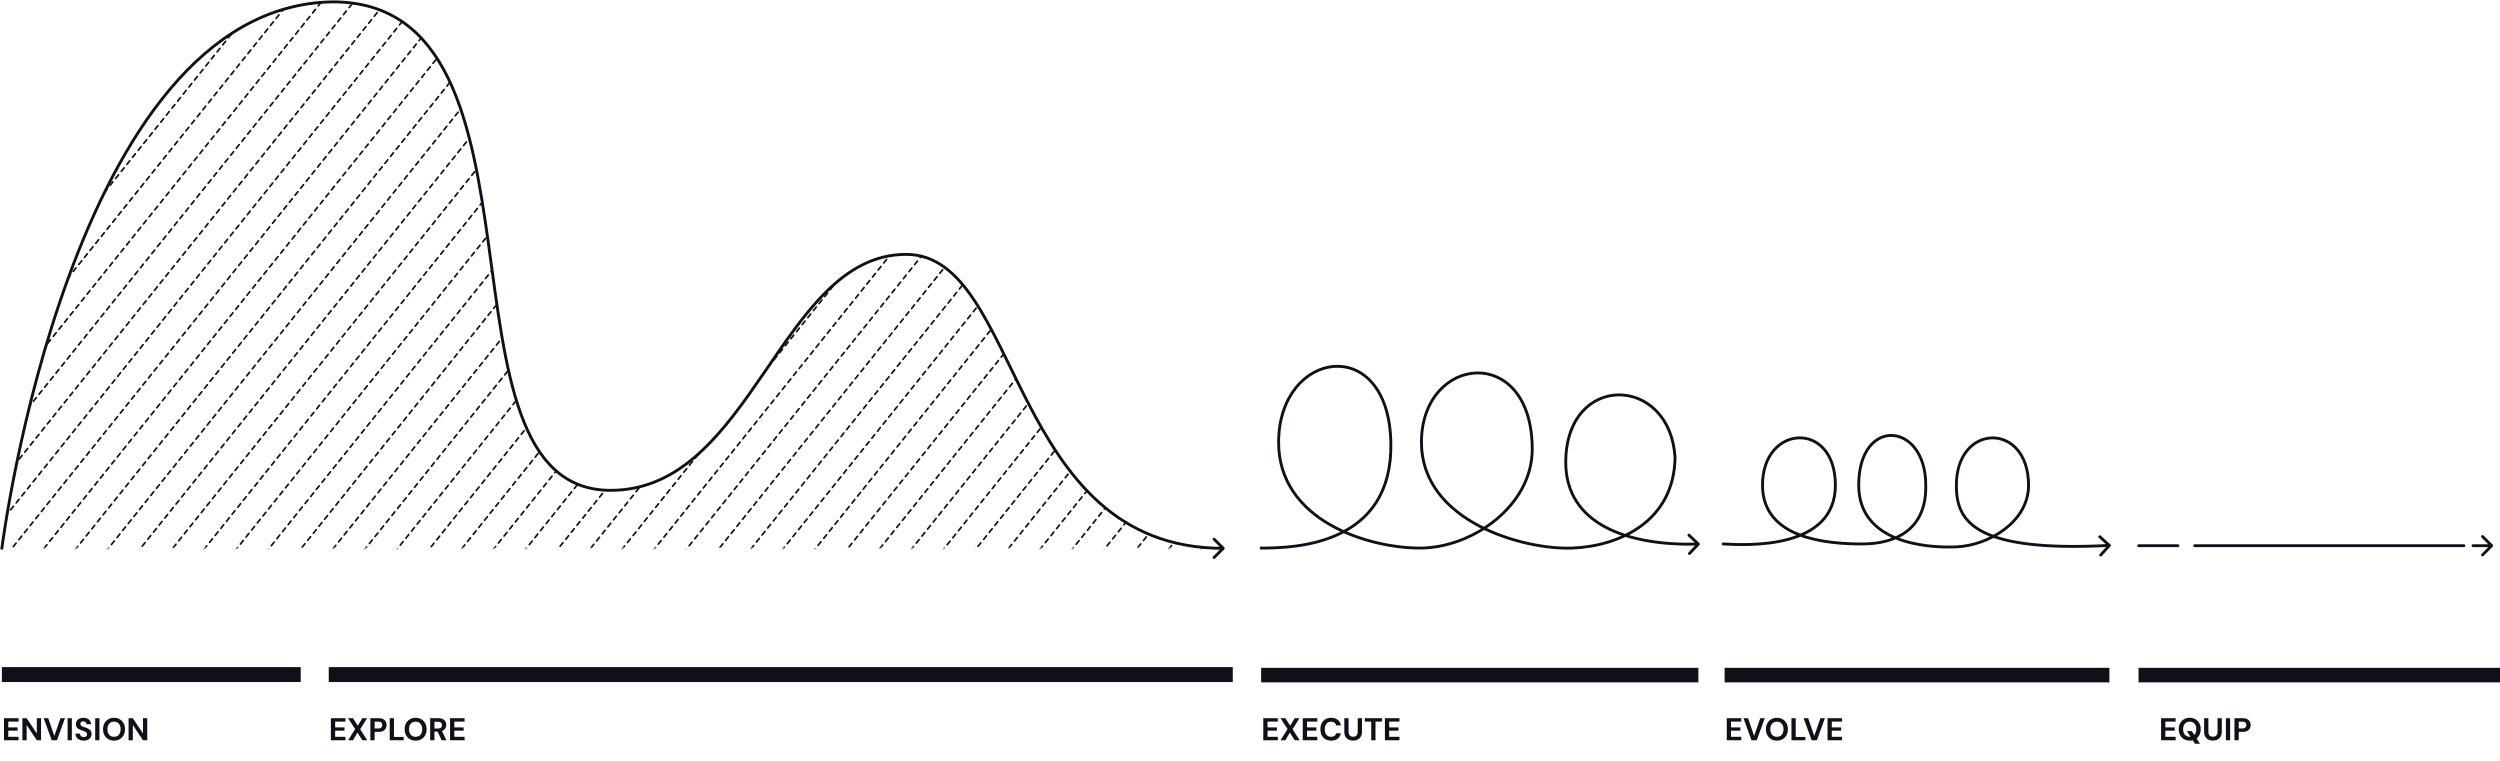 <svg width="1343" height="409" viewBox="0 0 1343 409" fill="none" xmlns="http://www.w3.org/2000/svg">
<path d="M657.673 295.108C657.976 294.805 657.976 294.313 657.673 294.01L652.734 289.071C652.43 288.768 651.939 288.768 651.636 289.071C651.333 289.374 651.333 289.866 651.636 290.169L656.026 294.559L651.636 298.949C651.333 299.252 651.333 299.744 651.636 300.047C651.939 300.35 652.43 300.35 652.734 300.047L657.673 295.108ZM178.733 1V0.224L178.721 0.224L178.733 1ZM0.23 294.462C0.177 294.888 0.478 295.276 0.903 295.329C1.329 295.383 1.717 295.081 1.77 294.656L0.23 294.462ZM657.124 294.559V293.783C628.355 293.783 607.299 283.991 590.899 269.308C574.475 254.603 562.696 234.971 552.548 215.251C542.429 195.587 533.895 175.747 524.027 160.896C514.144 146.022 502.749 135.877 486.778 135.877V136.653V137.429C501.956 137.429 512.944 147.021 522.734 161.755C532.54 176.512 540.972 196.148 551.168 215.961C561.334 235.718 573.219 255.562 589.864 270.464C606.533 285.389 627.953 295.335 657.124 295.335V294.559ZM486.778 136.653V135.877C469.585 135.877 455.781 143.938 443.595 155.904C431.427 167.853 420.796 183.771 409.962 199.592C399.104 215.446 388.037 231.214 374.952 243.026C361.887 254.82 346.852 262.631 328.051 262.631V263.407V264.184C347.339 264.184 362.729 256.151 375.992 244.178C389.235 232.224 400.399 216.303 411.243 200.469C422.109 184.6 432.647 168.83 444.682 157.012C456.699 145.212 470.134 137.429 486.778 137.429V136.653ZM328.051 263.407V262.631C315.643 262.631 306.009 258.6 298.366 251.561C290.702 244.503 284.998 234.381 280.552 222.141C271.652 197.639 267.892 164.947 263.348 132.097C258.814 99.317 253.501 66.391 241.44 41.661C235.403 29.282 227.656 18.914 217.433 11.643C207.201 4.365 194.537 0.224 178.733 0.224V1V1.776C194.248 1.776 206.59 5.835 216.533 12.908C226.486 19.987 234.084 30.12 240.045 42.341C251.98 66.813 257.271 99.489 261.811 132.31C266.341 165.063 270.122 197.972 279.093 222.671C283.583 235.032 289.396 245.411 297.314 252.703C305.253 260.014 315.266 264.184 328.051 264.184V263.407ZM178.733 1L178.721 0.224C143.142 0.771 114.199 19.555 90.832 47.284C67.471 75.005 49.627 111.728 36.216 148.326C22.802 184.933 13.807 221.464 8.165 248.839C5.344 262.528 3.361 273.93 2.082 281.912C1.443 285.902 0.98 289.038 0.677 291.177C0.526 292.247 0.414 293.067 0.34 293.621C0.303 293.897 0.276 294.107 0.257 294.248C0.248 294.319 0.241 294.372 0.237 294.408C0.235 294.426 0.233 294.439 0.232 294.448C0.231 294.453 0.231 294.456 0.23 294.459C0.23 294.461 0.23 294.462 1 294.559C1.77 294.656 1.77 294.655 1.77 294.653C1.771 294.651 1.771 294.648 1.772 294.643C1.773 294.635 1.774 294.622 1.777 294.604C1.781 294.569 1.788 294.517 1.797 294.448C1.815 294.308 1.842 294.101 1.879 293.826C1.952 293.276 2.063 292.46 2.214 291.395C2.516 289.265 2.977 286.138 3.615 282.157C4.89 274.195 6.869 262.815 9.685 249.152C15.318 221.824 24.295 185.372 37.674 148.86C51.056 112.34 68.825 75.808 92.019 48.284C115.207 20.767 143.762 2.314 178.745 1.776L178.733 1Z" fill="#0E1118"/>
<mask id="mask0_1809_3526" style="mask-type:alpha" maskUnits="userSpaceOnUse" x="1" y="1" width="657" height="294">
<path d="M657.124 294.559C541.246 294.559 549.075 136.653 486.779 136.653C419.103 136.653 404.227 263.407 328.052 263.407C227.277 263.407 304.007 1 178.733 1C37.61 3.17 1 294.559 1 294.559" fill="black"/>
</mask>
<g mask="url(#mask0_1809_3526)">
<path d="M186.525 -123.903L-96.401 228.911" stroke="#0E1118" stroke-width="0.931" stroke-linecap="round" stroke-dasharray="2.42 2.42"/>
<path d="M438.848 78.366L155.923 431.179" stroke="#0E1118" stroke-width="0.931" stroke-linecap="round" stroke-dasharray="2.42 2.42"/>
<path d="M312.686 -22.769L29.76 330.045" stroke="#0E1118" stroke-width="0.931" stroke-linecap="round" stroke-dasharray="2.42 2.42"/>
<path d="M565.009 179.5L282.084 532.313" stroke="#0E1118" stroke-width="0.931" stroke-linecap="round" stroke-dasharray="2.42 2.42"/>
<path d="M249.606 -73.335L-33.319 279.478" stroke="#0E1118" stroke-width="0.931" stroke-linecap="round" stroke-dasharray="2.42 2.42"/>
<path d="M501.928 128.932L219.003 481.746" stroke="#0E1118" stroke-width="0.931" stroke-linecap="round" stroke-dasharray="2.42 2.42"/>
<path d="M375.767 27.799L92.842 380.612" stroke="#0E1118" stroke-width="0.931" stroke-linecap="round" stroke-dasharray="2.42 2.42"/>
<path d="M628.089 230.067L345.164 582.881" stroke="#0E1118" stroke-width="0.931" stroke-linecap="round" stroke-dasharray="2.42 2.42"/>
<path d="M218.065 -98.619L-64.86 254.195" stroke="#0E1118" stroke-width="0.931" stroke-linecap="round" stroke-dasharray="2.42 2.42"/>
<path d="M470.387 103.649L187.462 456.463" stroke="#0E1118" stroke-width="0.931" stroke-linecap="round" stroke-dasharray="2.42 2.42"/>
<path d="M344.226 2.515L61.301 355.329" stroke="#0E1118" stroke-width="0.931" stroke-linecap="round" stroke-dasharray="2.42 2.42"/>
<path d="M596.548 204.783L313.623 557.597" stroke="#0E1118" stroke-width="0.931" stroke-linecap="round" stroke-dasharray="2.42 2.42"/>
<path d="M281.145 -48.052L-1.78 304.762" stroke="#0E1118" stroke-width="0.931" stroke-linecap="round" stroke-dasharray="2.42 2.42"/>
<path d="M533.469 154.216L250.543 507.03" stroke="#0E1118" stroke-width="0.931" stroke-linecap="round" stroke-dasharray="2.42 2.42"/>
<path d="M407.308 53.082L124.382 405.896" stroke="#0E1118" stroke-width="0.931" stroke-linecap="round" stroke-dasharray="2.42 2.42"/>
<path d="M659.63 255.35L376.704 608.164" stroke="#0E1118" stroke-width="0.931" stroke-linecap="round" stroke-dasharray="2.42 2.42"/>
<path d="M197.038 -115.475L-85.887 237.339" stroke="#0E1118" stroke-width="0.931" stroke-linecap="round" stroke-dasharray="2.42 2.42"/>
<path d="M449.36 86.793L166.435 439.607" stroke="#0E1118" stroke-width="0.931" stroke-linecap="round" stroke-dasharray="2.42 2.42"/>
<path d="M323.199 -14.341L40.274 338.473" stroke="#0E1118" stroke-width="0.931" stroke-linecap="round" stroke-dasharray="2.42 2.42"/>
<path d="M575.523 187.927L292.598 540.741" stroke="#0E1118" stroke-width="0.931" stroke-linecap="round" stroke-dasharray="2.42 2.42"/>
<path d="M260.12 -64.908L-22.806 287.906" stroke="#0E1118" stroke-width="0.931" stroke-linecap="round" stroke-dasharray="2.42 2.42"/>
<path d="M512.442 137.36L229.516 490.174" stroke="#0E1118" stroke-width="0.931" stroke-linecap="round" stroke-dasharray="2.42 2.42"/>
<path d="M386.281 36.226L103.355 389.04" stroke="#0E1118" stroke-width="0.931" stroke-linecap="round" stroke-dasharray="2.42 2.42"/>
<path d="M638.603 238.494L355.677 591.308" stroke="#0E1118" stroke-width="0.931" stroke-linecap="round" stroke-dasharray="2.42 2.42"/>
<path d="M228.579 -90.191L-54.346 262.622" stroke="#0E1118" stroke-width="0.931" stroke-linecap="round" stroke-dasharray="2.42 2.42"/>
<path d="M480.901 112.077L197.976 464.891" stroke="#0E1118" stroke-width="0.931" stroke-linecap="round" stroke-dasharray="2.42 2.42"/>
<path d="M354.74 10.943L71.815 363.757" stroke="#0E1118" stroke-width="0.931" stroke-linecap="round" stroke-dasharray="2.42 2.42"/>
<path d="M607.062 213.211L324.137 566.025" stroke="#0E1118" stroke-width="0.931" stroke-linecap="round" stroke-dasharray="2.42 2.42"/>
<path d="M291.659 -39.624L8.733 313.19" stroke="#0E1118" stroke-width="0.931" stroke-linecap="round" stroke-dasharray="2.42 2.42"/>
<path d="M543.982 162.644L261.057 515.458" stroke="#0E1118" stroke-width="0.931" stroke-linecap="round" stroke-dasharray="2.42 2.42"/>
<path d="M417.821 61.51L134.896 414.324" stroke="#0E1118" stroke-width="0.931" stroke-linecap="round" stroke-dasharray="2.42 2.42"/>
<path d="M670.143 263.778L387.218 616.592" stroke="#0E1118" stroke-width="0.931" stroke-linecap="round" stroke-dasharray="2.42 2.42"/>
<path d="M207.552 -107.047L-75.374 245.767" stroke="#0E1118" stroke-width="0.931" stroke-linecap="round" stroke-dasharray="2.42 2.42"/>
<path d="M459.874 95.221L176.949 448.035" stroke="#0E1118" stroke-width="0.931" stroke-linecap="round" stroke-dasharray="2.42 2.42"/>
<path d="M333.713 -5.913L50.788 346.901" stroke="#0E1118" stroke-width="0.931" stroke-linecap="round" stroke-dasharray="2.42 2.42"/>
<path d="M586.036 196.355L303.111 549.169" stroke="#0E1118" stroke-width="0.931" stroke-linecap="round" stroke-dasharray="2.42 2.42"/>
<path d="M270.632 -56.48L-12.294 296.334" stroke="#0E1118" stroke-width="0.931" stroke-linecap="round" stroke-dasharray="2.42 2.42"/>
<path d="M522.955 145.788L240.03 498.602" stroke="#0E1118" stroke-width="0.931" stroke-linecap="round" stroke-dasharray="2.42 2.42"/>
<path d="M396.794 44.654L113.869 397.468" stroke="#0E1118" stroke-width="0.931" stroke-linecap="round" stroke-dasharray="2.42 2.42"/>
<path d="M649.116 246.922L366.191 599.736" stroke="#0E1118" stroke-width="0.931" stroke-linecap="round" stroke-dasharray="2.42 2.42"/>
<path d="M239.092 -81.763L-43.833 271.05" stroke="#0E1118" stroke-width="0.931" stroke-linecap="round" stroke-dasharray="2.42 2.42"/>
<path d="M491.414 120.504L208.489 473.318" stroke="#0E1118" stroke-width="0.931" stroke-linecap="round" stroke-dasharray="2.42 2.42"/>
<path d="M365.253 19.37L82.328 372.184" stroke="#0E1118" stroke-width="0.931" stroke-linecap="round" stroke-dasharray="2.42 2.42"/>
<path d="M617.576 221.639L334.65 574.453" stroke="#0E1118" stroke-width="0.931" stroke-linecap="round" stroke-dasharray="2.42 2.42"/>
<path d="M302.172 -31.196L19.247 321.618" stroke="#0E1118" stroke-width="0.931" stroke-linecap="round" stroke-dasharray="2.42 2.42"/>
<path d="M554.496 171.072L271.57 523.885" stroke="#0E1118" stroke-width="0.931" stroke-linecap="round" stroke-dasharray="2.42 2.42"/>
<path d="M428.335 69.938L145.409 422.751" stroke="#0E1118" stroke-width="0.931" stroke-linecap="round" stroke-dasharray="2.42 2.42"/>
<path d="M680.657 272.206L397.731 625.019" stroke="#0E1118" stroke-width="0.931" stroke-linecap="round" stroke-dasharray="2.42 2.42"/>
</g>
<path d="M677.48 293.645C677.052 293.645 676.704 293.993 676.704 294.422C676.704 294.85 677.052 295.198 677.48 295.198V293.645ZM747.164 237.613L746.388 237.629L747.164 237.613ZM823.112 241.327H822.336H823.112ZM763.606 237.613H762.83H763.606ZM899.842 246.024L900.618 246.039L900.619 246.01L900.617 245.981L899.842 246.024ZM912.933 292.811C913.228 292.5 913.214 292.009 912.903 291.714L907.829 286.914C907.518 286.619 907.026 286.633 906.732 286.944C906.437 287.255 906.451 287.747 906.762 288.041L911.272 292.308L907.005 296.818C906.711 297.13 906.724 297.621 907.036 297.916C907.347 298.21 907.838 298.196 908.133 297.885L912.933 292.811ZM677.48 294.422V295.198C686.493 295.198 704.368 294.847 719.857 287.486C727.616 283.798 734.799 278.341 739.963 270.271C745.129 262.199 748.239 251.569 747.94 237.596L747.164 237.613L746.388 237.629C746.682 251.347 743.63 261.663 738.656 269.434C733.681 277.209 726.748 282.492 719.191 286.084C704.046 293.282 686.488 293.645 677.48 293.645V294.422ZM747.164 237.613L747.94 237.596C747.622 222.746 743.662 212.077 737.801 205.25C731.931 198.412 724.195 195.481 716.488 196.069C701.072 197.246 686.1 212.409 686.1 237.613H686.876H687.652C687.652 213.009 702.194 198.717 716.606 197.617C723.815 197.067 731.072 199.793 736.624 206.261C742.185 212.739 746.076 223.024 746.388 237.629L747.164 237.613ZM686.876 237.613H686.1C686.1 259.006 698.328 273.43 713.985 282.467C729.619 291.49 748.746 295.198 762.823 295.198V294.421V293.645C748.963 293.645 730.116 289.985 714.761 281.122C699.428 272.273 687.652 258.292 687.652 237.613H686.876ZM762.823 294.421V295.198C776.986 295.198 792.229 289.485 803.935 279.924C815.645 270.36 823.888 256.882 823.888 241.327H823.112H822.336C822.336 256.301 814.402 269.371 802.953 278.722C791.5 288.076 776.598 293.645 762.823 293.645V294.421ZM823.112 241.327H823.888C823.888 226.91 820.134 216.395 814.411 209.509C808.682 202.616 801.018 199.411 793.342 199.576C777.971 199.905 762.83 213.683 762.83 237.613H763.606H764.382C764.382 214.373 778.995 201.435 793.376 201.127C800.576 200.973 807.789 203.97 813.217 210.501C818.651 217.039 822.336 227.17 822.336 241.327H823.112ZM763.606 237.613H762.83C762.83 259.352 776.879 274.036 794.035 283.109C811.181 292.178 831.585 295.738 844.707 295.197L844.675 294.421L844.643 293.646C831.783 294.177 811.653 290.672 794.76 281.737C777.877 272.808 764.382 258.551 764.382 237.613H763.606ZM844.675 294.421L844.707 295.197C857.807 294.656 871.593 290.932 882.21 283.053C892.855 275.153 900.275 263.101 900.618 246.039L899.842 246.024L899.066 246.008C898.733 262.571 891.56 274.182 881.285 281.807C870.983 289.452 857.524 293.115 844.643 293.646L844.675 294.421ZM899.842 246.024L900.617 245.981C899.357 223.133 884.381 211.208 869.543 211.355C862.143 211.428 854.825 214.513 849.365 220.691C843.905 226.868 840.344 236.088 840.344 248.372H841.12H841.896C841.896 236.389 845.365 227.559 850.528 221.719C855.691 215.878 862.588 212.976 869.558 212.907C883.461 212.769 897.847 223.937 899.067 246.067L899.842 246.024ZM841.12 248.372H840.344C840.344 265.131 848.674 276.621 861.87 283.739C875.016 290.831 892.984 293.591 912.391 293.054L912.37 292.278L912.348 291.502C893.072 292.036 875.415 289.283 862.607 282.373C849.849 275.491 841.896 264.492 841.896 248.372H841.12Z" fill="#0E1118"/>
<path d="M925.724 291.436C925.296 291.412 924.93 291.74 924.906 292.168C924.883 292.596 925.211 292.962 925.639 292.986L925.724 291.436ZM1034.51 260.628H1033.74V260.637L1033.74 260.645L1034.51 260.628ZM1050.96 260.704H1050.18H1050.96ZM1133.74 293.513C1134.03 293.194 1134 292.703 1133.69 292.417L1128.49 287.744C1128.18 287.457 1127.68 287.483 1127.4 287.802C1127.11 288.12 1127.14 288.611 1127.46 288.898L1132.07 293.051L1127.92 297.666C1127.63 297.985 1127.66 298.475 1127.97 298.762C1128.29 299.049 1128.78 299.023 1129.07 298.704L1133.74 293.513ZM925.681 292.211L925.639 292.986C931.794 293.324 946.983 294.179 960.649 290.533C967.487 288.708 974.01 285.74 978.83 280.957C983.671 276.154 986.746 269.567 986.746 260.628H985.969H985.193C985.193 269.169 982.273 275.354 977.737 279.855C973.179 284.377 966.941 287.247 960.249 289.033C946.853 292.607 931.898 291.775 925.724 291.436L925.681 292.211ZM985.969 260.628H986.746C986.746 251.746 984.257 245.13 980.437 240.756C976.615 236.38 971.499 234.299 966.374 234.439C956.081 234.721 946.045 243.894 946.045 260.628H946.821H947.597C947.597 244.551 957.136 236.245 966.417 235.991C971.079 235.863 975.75 237.749 979.268 241.777C982.788 245.807 985.193 252.032 985.193 260.628H985.969ZM946.821 260.628H946.045C946.045 268.055 948.295 273.835 951.996 278.304C955.686 282.759 960.779 285.865 966.4 288.029C977.625 292.351 991.138 292.987 1000.38 292.987V292.211V291.435C991.164 291.435 977.897 290.793 966.957 286.58C961.496 284.477 956.66 281.502 953.192 277.314C949.735 273.14 947.597 267.715 947.597 260.628H946.821ZM1000.38 292.211V292.987C1009.71 292.987 1018.57 290.957 1025.04 285.854C1031.56 280.724 1035.55 272.577 1035.29 260.611L1034.51 260.628L1033.74 260.645C1033.99 272.214 1030.15 279.858 1024.08 284.635C1017.98 289.44 1009.52 291.435 1000.38 291.435V292.211ZM1034.51 260.628H1035.29C1035.29 243.309 1026.12 233.529 1016.54 233.149C1011.76 232.959 1007.02 235.138 1003.51 239.726C1000 244.304 997.721 251.251 997.721 260.628H998.497H999.273C999.273 251.488 1001.5 244.904 1004.74 240.67C1007.98 236.446 1012.25 234.532 1016.47 234.7C1024.9 235.034 1033.74 243.773 1033.74 260.628H1034.51ZM998.497 260.628H997.721C997.721 268.441 999.977 274.553 1003.67 279.297C1007.35 284.029 1012.42 287.353 1017.99 289.663C1029.11 294.276 1042.36 294.908 1050.99 294.552L1050.96 293.776L1050.92 293.001C1042.39 293.354 1029.4 292.716 1018.59 288.229C1013.19 285.99 1008.36 282.806 1004.89 278.343C1001.43 273.891 999.273 268.12 999.273 260.628H998.497ZM1050.96 293.776L1050.99 294.552C1059.73 294.19 1069.58 290.809 1077.25 285.005C1084.94 279.195 1090.52 270.897 1090.52 260.704H1089.74H1088.96C1088.96 270.275 1083.73 278.158 1076.32 283.767C1068.89 289.38 1059.35 292.653 1050.92 293.001L1050.96 293.776ZM1089.74 260.704H1090.52C1090.52 243.269 1080.58 234.383 1070.34 234.461C1060.12 234.538 1050.18 243.559 1050.18 260.704H1050.96H1051.73C1051.73 244.187 1061.19 236.082 1070.35 236.013C1079.51 235.943 1088.96 243.888 1088.96 260.704H1089.74ZM1050.96 260.704H1050.18C1050.18 265.301 1050.67 269.966 1052.63 274.297C1054.6 278.646 1058.03 282.601 1063.79 285.819C1075.25 292.221 1096 295.726 1133.21 293.768L1133.17 292.993L1133.13 292.218C1095.95 294.175 1075.59 290.635 1064.55 284.463C1059.05 281.394 1055.87 277.68 1054.05 273.657C1052.22 269.616 1051.73 265.205 1051.73 260.704H1050.96Z" fill="#0E1118"/>
<path d="M1148.9 293.16L1169.97 293.16" stroke="#0E1118" stroke-width="1.552" stroke-miterlimit="10" stroke-linecap="round"/>
<path d="M1179 293.16H1323.59" stroke="#0E1118" stroke-width="1.552" stroke-miterlimit="10" stroke-linecap="round"/>
<path d="M1328.51 292.384C1328.08 292.384 1327.74 292.732 1327.74 293.16C1327.74 293.589 1328.08 293.936 1328.51 293.936L1328.51 292.384ZM1339.09 293.709C1339.4 293.406 1339.4 292.915 1339.09 292.612L1334.16 287.673C1333.85 287.369 1333.36 287.369 1333.06 287.673C1332.75 287.976 1332.75 288.467 1333.06 288.77L1337.45 293.16L1333.06 297.551C1332.75 297.854 1332.75 298.345 1333.06 298.648C1333.36 298.951 1333.85 298.951 1334.16 298.648L1339.09 293.709ZM1328.51 293.16L1328.51 293.936L1338.55 293.936L1338.55 293.16L1338.55 292.384L1328.51 292.384L1328.51 293.16Z" fill="#0E1118"/>
<path d="M161.546 358.371H1V366.396H161.546V358.371Z" fill="#0E1118"/>
<path d="M662.247 358.371H176.597V366.396H662.247V358.371Z" fill="#0E1118"/>
<path d="M912.369 358.751H677.48V366.579H912.369V358.751Z" fill="#0E1118"/>
<path d="M1133.17 358.751H926.463V366.579H1133.17V358.751Z" fill="#0E1118"/>
<path d="M1343 358.751H1148.82V366.579H1343V358.751Z" fill="#0E1118"/>
<path d="M2.153 397.67V385.8H9.97V387.648H4.442V390.751H9.461V392.532H4.442V395.821H9.97V397.67H2.153ZM12.022 397.67V385.8H14.311L19.771 393.99V385.8H22.061V397.67H19.771L14.311 389.497V397.67H12.022ZM27.784 397.67L23.46 385.8H25.902L29.192 395.33L32.498 385.8H34.906L30.599 397.67H27.784ZM36.315 397.67V385.8H38.604V397.67H36.315ZM45.005 397.873C44.157 397.873 43.394 397.726 42.715 397.432C42.037 397.138 41.506 396.709 41.121 396.144C40.737 395.578 40.534 394.894 40.511 394.092H42.936C42.947 394.442 43.038 394.759 43.207 395.041C43.377 395.324 43.614 395.55 43.919 395.72C44.225 395.878 44.586 395.957 45.005 395.957C45.366 395.957 45.677 395.901 45.937 395.787C46.209 395.663 46.418 395.494 46.565 395.279C46.712 395.064 46.785 394.81 46.785 394.516C46.785 394.177 46.7 393.894 46.531 393.668C46.361 393.431 46.129 393.233 45.836 393.074C45.553 392.916 45.219 392.775 44.835 392.651C44.462 392.515 44.066 392.379 43.648 392.244C42.71 391.938 41.998 391.531 41.511 391.023C41.025 390.514 40.782 389.841 40.782 389.005C40.782 388.293 40.952 387.682 41.291 387.174C41.63 386.665 42.105 386.275 42.715 386.004C43.326 385.732 44.021 385.597 44.801 385.597C45.615 385.597 46.322 385.738 46.921 386.021C47.531 386.292 48.012 386.687 48.362 387.207C48.712 387.727 48.899 388.338 48.922 389.039H46.463C46.452 388.779 46.378 388.536 46.242 388.31C46.107 388.072 45.915 387.886 45.666 387.75C45.417 387.603 45.123 387.53 44.784 387.53C44.479 387.518 44.208 387.564 43.97 387.665C43.733 387.767 43.541 387.92 43.394 388.123C43.258 388.315 43.19 388.558 43.19 388.852C43.19 389.135 43.258 389.372 43.394 389.564C43.529 389.757 43.721 389.926 43.97 390.073C44.23 390.209 44.524 390.339 44.852 390.463C45.191 390.576 45.559 390.695 45.954 390.819C46.553 391.023 47.096 391.266 47.582 391.548C48.079 391.82 48.475 392.176 48.769 392.617C49.063 393.057 49.21 393.64 49.21 394.363C49.21 394.985 49.046 395.561 48.718 396.093C48.402 396.624 47.932 397.054 47.311 397.381C46.689 397.709 45.92 397.873 45.005 397.873ZM51.135 397.67V385.8H53.424V397.67H51.135ZM61.249 397.873C60.085 397.873 59.062 397.613 58.18 397.093C57.298 396.573 56.603 395.855 56.095 394.94C55.597 394.013 55.349 392.944 55.349 391.735C55.349 390.525 55.597 389.463 56.095 388.547C56.603 387.62 57.298 386.897 58.18 386.377C59.062 385.857 60.085 385.597 61.249 385.597C62.414 385.597 63.442 385.857 64.335 386.377C65.228 386.897 65.918 387.62 66.404 388.547C66.902 389.463 67.15 390.525 67.15 391.735C67.15 392.944 66.902 394.013 66.404 394.94C65.918 395.855 65.228 396.573 64.335 397.093C63.442 397.613 62.414 397.873 61.249 397.873ZM61.249 395.821C61.973 395.821 62.6 395.657 63.132 395.33C63.674 394.991 64.087 394.516 64.369 393.905C64.663 393.295 64.81 392.571 64.81 391.735C64.81 390.887 64.663 390.164 64.369 389.564C64.087 388.954 63.674 388.485 63.132 388.157C62.6 387.829 61.973 387.665 61.249 387.665C60.537 387.665 59.91 387.829 59.367 388.157C58.836 388.485 58.423 388.954 58.129 389.564C57.836 390.164 57.688 390.887 57.688 391.735C57.688 392.571 57.836 393.295 58.129 393.905C58.423 394.516 58.836 394.991 59.367 395.33C59.91 395.657 60.537 395.821 61.249 395.821ZM69.069 397.67V385.8H71.358L76.818 393.99V385.8H79.107V397.67H76.818L71.358 389.497V397.67H69.069Z" fill="#0E1118"/>
<path d="M177.75 397.67V385.8H185.567V387.648H180.039V390.751H185.058V392.532H180.039V395.821H185.567V397.67H177.75ZM187.026 397.67L190.773 391.65L186.975 385.8H189.62L192.231 389.853L194.622 385.8H197.2L193.486 391.752L197.301 397.67H194.656L192.028 393.549L189.62 397.67H187.026ZM198.962 397.67V385.8H203.422C204.383 385.8 205.174 385.964 205.796 386.292C206.429 386.608 206.898 387.049 207.203 387.614C207.52 388.168 207.678 388.796 207.678 389.497C207.678 390.152 207.525 390.763 207.22 391.328C206.926 391.882 206.463 392.328 205.83 392.667C205.208 393.007 204.405 393.176 203.422 393.176H201.251V397.67H198.962ZM201.251 391.328H203.269C204.004 391.328 204.53 391.164 204.846 390.836C205.174 390.497 205.338 390.051 205.338 389.497C205.338 388.92 205.174 388.474 204.846 388.157C204.53 387.829 204.004 387.665 203.269 387.665H201.251V391.328ZM209.361 397.67V385.8H211.65V395.889H216.856V397.67H209.361ZM223.268 397.873C222.103 397.873 221.08 397.613 220.199 397.093C219.317 396.573 218.622 395.855 218.113 394.94C217.615 394.013 217.367 392.944 217.367 391.735C217.367 390.525 217.615 389.463 218.113 388.547C218.622 387.62 219.317 386.897 220.199 386.377C221.08 385.857 222.103 385.597 223.268 385.597C224.432 385.597 225.461 385.857 226.354 386.377C227.247 386.897 227.936 387.62 228.422 388.547C228.92 389.463 229.169 390.525 229.169 391.735C229.169 392.944 228.92 394.013 228.422 394.94C227.936 395.855 227.247 396.573 226.354 397.093C225.461 397.613 224.432 397.873 223.268 397.873ZM223.268 395.821C223.991 395.821 224.619 395.657 225.15 395.33C225.692 394.991 226.105 394.516 226.388 393.905C226.682 393.295 226.829 392.571 226.829 391.735C226.829 390.887 226.682 390.164 226.388 389.564C226.105 388.954 225.692 388.485 225.15 388.157C224.619 387.829 223.991 387.665 223.268 387.665C222.556 387.665 221.928 387.829 221.385 388.157C220.854 388.485 220.442 388.954 220.148 389.564C219.854 390.164 219.707 390.887 219.707 391.735C219.707 392.571 219.854 393.295 220.148 393.905C220.442 394.516 220.854 394.991 221.385 395.33C221.928 395.657 222.556 395.821 223.268 395.821ZM231.087 397.67V385.8H235.53C236.479 385.8 237.265 385.964 237.887 386.292C238.52 386.62 238.989 387.061 239.294 387.614C239.599 388.157 239.752 388.762 239.752 389.429C239.752 390.062 239.599 390.655 239.294 391.209C239 391.752 238.537 392.193 237.903 392.532C237.282 392.86 236.479 393.024 235.496 393.024H233.376V397.67H231.087ZM237.242 397.67L234.8 392.447H237.276L239.853 397.67H237.242ZM233.376 391.362H235.394C236.083 391.362 236.592 391.192 236.92 390.853C237.248 390.514 237.412 390.067 237.412 389.514C237.412 388.96 237.248 388.524 236.92 388.208C236.603 387.88 236.089 387.716 235.377 387.716H233.376V391.362ZM241.768 397.67V385.8H249.585V387.648H244.057V390.751H249.076V392.532H244.057V395.821H249.585V397.67H241.768Z" fill="#0E1118"/>
<path d="M678.633 397.67V385.8H686.45V387.648H680.922V390.751H685.942V392.532H680.922V395.821H686.45V397.67H678.633ZM687.909 397.67L691.657 391.65L687.858 385.8H690.503L693.115 389.853L695.506 385.8H698.083L694.37 391.752L698.185 397.67H695.54L692.911 393.549L690.503 397.67H687.909ZM699.846 397.67V385.8H707.663V387.648H702.135V390.751H707.154V392.532H702.135V395.821H707.663V397.67H699.846ZM715.073 397.873C713.886 397.873 712.863 397.619 712.004 397.11C711.145 396.59 710.484 395.872 710.02 394.957C709.557 394.03 709.325 392.961 709.325 391.752C709.325 390.542 709.557 389.474 710.02 388.547C710.484 387.62 711.145 386.897 712.004 386.377C712.863 385.857 713.886 385.597 715.073 385.597C716.509 385.597 717.684 385.953 718.6 386.665C719.516 387.377 720.087 388.383 720.313 389.683H717.803C717.656 389.05 717.351 388.558 716.888 388.208C716.424 387.846 715.814 387.665 715.056 387.665C714.344 387.665 713.734 387.835 713.225 388.174C712.716 388.502 712.326 388.971 712.055 389.581C711.795 390.181 711.665 390.904 711.665 391.752C711.665 392.588 711.795 393.312 712.055 393.922C712.326 394.533 712.716 395.002 713.225 395.33C713.734 395.657 714.344 395.821 715.056 395.821C715.814 395.821 716.424 395.657 716.888 395.33C717.351 394.991 717.656 394.521 717.803 393.922H720.313C720.087 395.154 719.516 396.121 718.6 396.822C717.684 397.523 716.509 397.873 715.073 397.873ZM726.862 397.873C725.992 397.873 725.201 397.698 724.488 397.348C723.776 396.997 723.211 396.471 722.793 395.771C722.375 395.07 722.165 394.177 722.165 393.091V385.8H724.455V393.108C724.455 393.696 724.551 394.194 724.743 394.601C724.935 394.996 725.212 395.29 725.574 395.482C725.947 395.674 726.388 395.771 726.896 395.771C727.416 395.771 727.857 395.674 728.219 395.482C728.592 395.29 728.875 394.996 729.067 394.601C729.27 394.194 729.372 393.696 729.372 393.108V385.8H731.661V393.091C731.661 394.177 731.441 395.07 731 395.771C730.57 396.471 729.994 396.997 729.27 397.348C728.547 397.698 727.744 397.873 726.862 397.873ZM736.622 397.67V387.648H733.163V385.8H742.37V387.648H738.911V397.67H736.622ZM743.976 397.67V385.8H751.793V387.648H746.265V390.751H751.284V392.532H746.265V395.821H751.793V397.67H743.976Z" fill="#0E1118"/>
<path d="M927.616 397.67V385.8H935.433V387.648H929.906V390.751H934.925V392.532H929.906V395.821H935.433V397.67H927.616ZM940.911 397.67L936.587 385.8H939.029L942.318 395.33L945.625 385.8H948.033L943.726 397.67H940.911ZM954.555 397.873C953.391 397.873 952.367 397.613 951.486 397.093C950.604 396.573 949.909 395.855 949.4 394.94C948.903 394.013 948.654 392.944 948.654 391.735C948.654 390.525 948.903 389.463 949.4 388.547C949.909 387.62 950.604 386.897 951.486 386.377C952.367 385.857 953.391 385.597 954.555 385.597C955.719 385.597 956.748 385.857 957.641 386.377C958.534 386.897 959.224 387.62 959.71 388.547C960.207 389.463 960.456 390.525 960.456 391.735C960.456 392.944 960.207 394.013 959.71 394.94C959.224 395.855 958.534 396.573 957.641 397.093C956.748 397.613 955.719 397.873 954.555 397.873ZM954.555 395.821C955.278 395.821 955.906 395.657 956.437 395.33C956.98 394.991 957.392 394.516 957.675 393.905C957.969 393.295 958.116 392.571 958.116 391.735C958.116 390.887 957.969 390.164 957.675 389.564C957.392 388.954 956.98 388.485 956.437 388.157C955.906 387.829 955.278 387.665 954.555 387.665C953.843 387.665 953.215 387.829 952.673 388.157C952.141 388.485 951.729 388.954 951.435 389.564C951.141 390.164 950.994 390.887 950.994 391.735C950.994 392.571 951.141 393.295 951.435 393.905C951.729 394.516 952.141 394.991 952.673 395.33C953.215 395.657 953.843 395.821 954.555 395.821ZM962.374 397.67V385.8H964.663V395.889H969.869V397.67H962.374ZM973.218 397.67L968.894 385.8H971.336L974.625 395.33L977.932 385.8H980.34L976.033 397.67H973.218ZM981.748 397.67V385.8H989.565V387.648H984.037V390.751H989.057V392.532H984.037V395.821H989.565V397.67H981.748Z" fill="#0E1118"/>
<path d="M1160.94 397.67V385.8H1168.76V387.648H1163.23V390.751H1168.25V392.532H1163.23V395.821H1168.76V397.67H1160.94ZM1179.12 399.535L1174.81 392.735H1177.44L1181.85 399.535H1179.12ZM1176.32 397.873C1175.16 397.873 1174.13 397.613 1173.25 397.093C1172.37 396.573 1171.67 395.855 1171.17 394.94C1170.67 394.013 1170.42 392.944 1170.42 391.735C1170.42 390.525 1170.67 389.463 1171.17 388.547C1171.67 387.62 1172.37 386.897 1173.25 386.377C1174.13 385.857 1175.16 385.597 1176.32 385.597C1177.48 385.597 1178.51 385.857 1179.41 386.377C1180.3 386.897 1180.99 387.62 1181.47 388.547C1181.97 389.463 1182.22 390.525 1182.22 391.735C1182.22 392.944 1181.97 394.013 1181.47 394.94C1180.99 395.855 1180.3 396.573 1179.41 397.093C1178.51 397.613 1177.48 397.873 1176.32 397.873ZM1176.32 395.821C1177.04 395.821 1177.67 395.657 1178.2 395.33C1178.74 394.991 1179.16 394.516 1179.44 393.905C1179.73 393.295 1179.88 392.571 1179.88 391.735C1179.88 390.887 1179.73 390.164 1179.44 389.564C1179.16 388.954 1178.74 388.485 1178.2 388.157C1177.67 387.829 1177.04 387.665 1176.32 387.665C1175.61 387.665 1174.98 387.829 1174.44 388.157C1173.91 388.485 1173.49 388.954 1173.2 389.564C1172.91 390.164 1172.76 390.887 1172.76 391.735C1172.76 392.571 1172.91 393.295 1173.2 393.905C1173.49 394.516 1173.91 394.991 1174.44 395.33C1174.98 395.657 1175.61 395.821 1176.32 395.821ZM1188.75 397.873C1187.88 397.873 1187.09 397.698 1186.38 397.348C1185.67 396.997 1185.1 396.471 1184.68 395.771C1184.26 395.07 1184.05 394.177 1184.05 393.091V385.8H1186.34V393.108C1186.34 393.696 1186.44 394.194 1186.63 394.601C1186.82 394.996 1187.1 395.29 1187.46 395.482C1187.84 395.674 1188.28 395.771 1188.79 395.771C1189.31 395.771 1189.75 395.674 1190.11 395.482C1190.48 395.29 1190.76 394.996 1190.96 394.601C1191.16 394.194 1191.26 393.696 1191.26 393.108V385.8H1193.55V393.091C1193.55 394.177 1193.33 395.07 1192.89 395.771C1192.46 396.471 1191.88 396.997 1191.16 397.348C1190.44 397.698 1189.63 397.873 1188.75 397.873ZM1195.75 397.67V385.8H1198.04V397.67H1195.75ZM1200.35 397.67V385.8H1204.81C1205.77 385.8 1206.56 385.964 1207.18 386.292C1207.82 386.608 1208.29 387.049 1208.59 387.614C1208.91 388.168 1209.07 388.796 1209.07 389.497C1209.07 390.152 1208.91 390.763 1208.61 391.328C1208.31 391.882 1207.85 392.328 1207.22 392.667C1206.6 393.007 1205.79 393.176 1204.81 393.176H1202.64V397.67H1200.35ZM1202.64 391.328H1204.66C1205.39 391.328 1205.92 391.164 1206.23 390.836C1206.56 390.497 1206.73 390.051 1206.73 389.497C1206.73 388.92 1206.56 388.474 1206.23 388.157C1205.92 387.829 1205.39 387.665 1204.66 387.665H1202.64V391.328Z" fill="#0E1118"/>
</svg>
